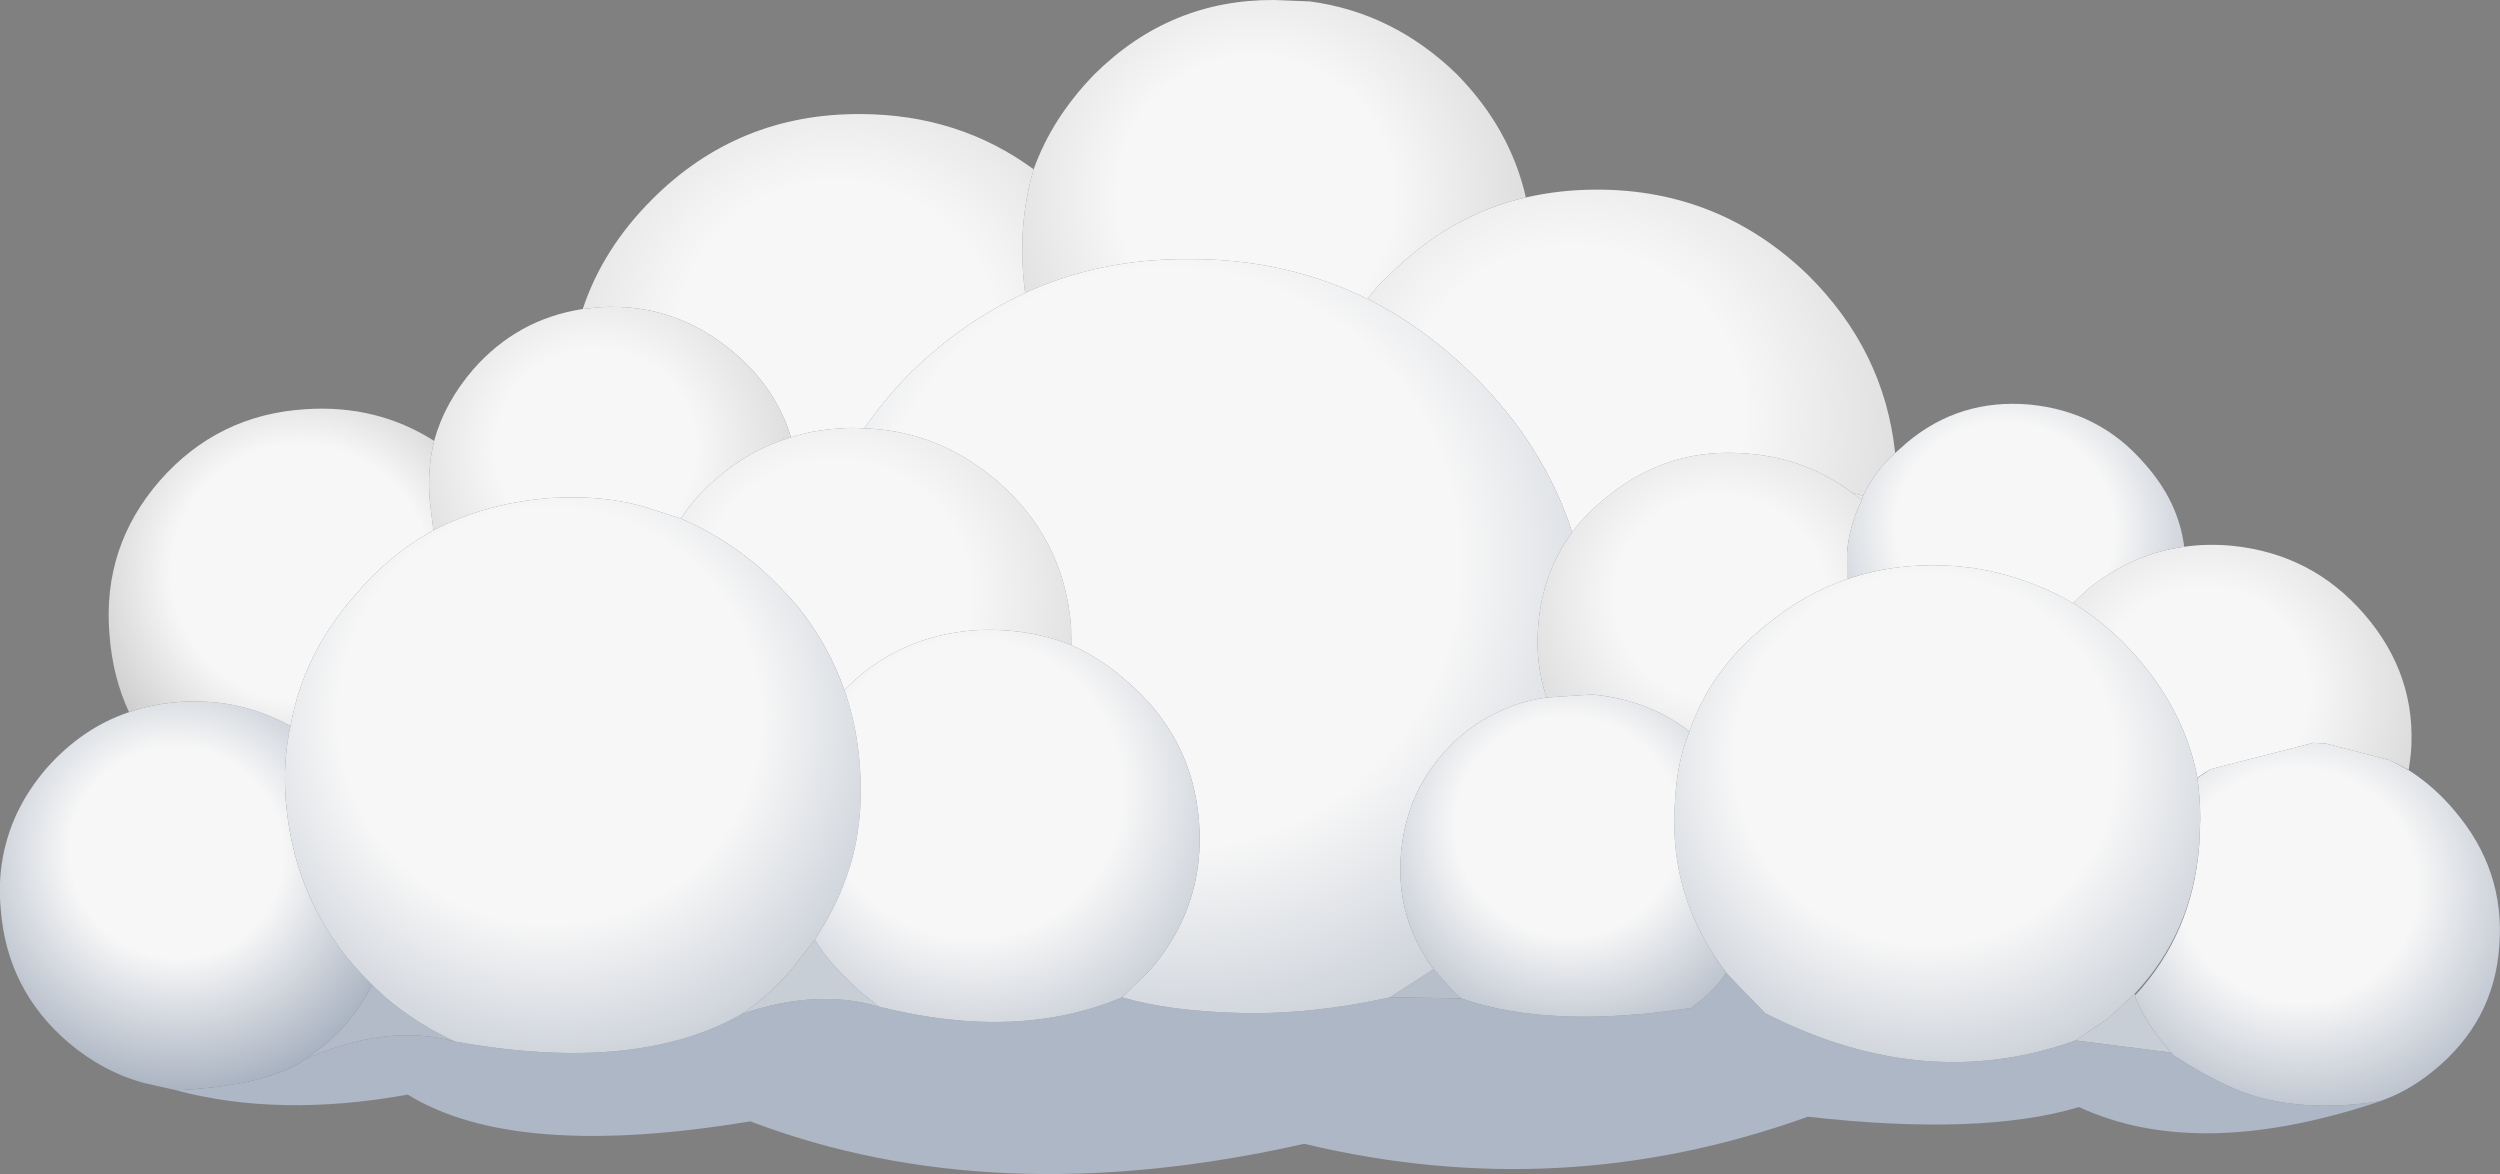 <?xml version="1.0" encoding="UTF-8" standalone="no"?>
<svg xmlns:xlink="http://www.w3.org/1999/xlink" height="164.7px" width="350.7px" xmlns="http://www.w3.org/2000/svg">
  <rect width="100%" height="100%" fill="#808080" stroke="none"/>
  <g transform="matrix(1.0, 0.0, 0.0, 1.0, 0.0, 0.0)">
    <path d="M306.4 76.7 Q309.5 76.25 313.0 76.55 324.3 77.65 331.65 86.15 339.1 94.75 338.2 105.7 L337.9 108.0 335.25 106.65 326.45 104.35 326.25 104.3 325.3 104.25 325.15 104.25 324.55 104.2 310.1 107.9 Q309.15 108.45 308.25 109.1 306.55 100.05 299.9 92.35 295.85 87.65 290.8 84.6 L292.95 82.6 Q299.05 77.7 306.4 76.7" fill="url(#gradient0)" fill-rule="evenodd" stroke="none"/>
    <path d="M259.75 69.1 L261.2 70.1 Q259.45 73.55 259.1 77.5 L259.1 81.25 Q253.15 83.25 247.85 87.6 240.0 93.85 237.0 102.6 231.25 98.2 223.6 97.45 L222.95 97.45 216.95 97.85 Q215.3 92.95 215.8 87.6 216.4 80.3 220.55 74.65 222.55 71.95 225.45 69.7 234.1 62.6 245.35 63.65 253.5 64.35 259.75 69.1" fill="url(#gradient1)" fill-rule="evenodd" stroke="none"/>
    <path d="M214.05 27.7 Q218.85 26.6 224.05 26.6 241.2 26.6 253.6 38.55 264.35 49.2 265.85 63.55 262.9 66.2 261.35 69.55 L259.75 69.1 Q253.5 64.35 245.35 63.65 234.1 62.6 225.45 69.7 222.55 71.95 220.55 74.65 216.55 62.35 206.6 52.6 199.75 45.85 191.85 41.95 193.15 40.1 194.9 38.55 203.45 30.1 214.05 27.7" fill="url(#gradient2)" fill-rule="evenodd" stroke="none"/>
    <path d="M261.2 70.1 L259.75 69.1 261.35 69.55 261.2 70.1" fill="url(#gradient3)" fill-rule="evenodd" stroke="none"/>
    <path d="M145.0 23.75 Q147.6 16.5 153.55 10.4 164.15 -0.1 178.8 0.0 L183.75 0.2 Q195.4 1.75 204.3 10.35 211.85 18.0 214.05 27.7 203.45 30.1 194.9 38.55 193.15 40.1 191.85 41.95 180.4 36.3 166.85 36.35 154.3 36.25 143.8 41.1 143.45 38.45 143.4 35.45 143.35 29.3 145.0 23.75" fill="url(#gradient4)" fill-rule="evenodd" stroke="none"/>
    <path d="M201.1 135.95 L202.5 137.55 Q203.65 138.9 204.95 140.05 L195.0 139.9 201.1 135.95" fill="#b7bfcb" fill-rule="evenodd" stroke="none"/>
    <path d="M333.8 154.5 L332.95 154.8 Q308.05 162.9 291.65 155.3 277.9 159.4 253.6 156.65 219.05 169.1 182.95 160.45 139.4 170.3 105.25 157.3 72.2 162.8 57.2 153.55 39.25 156.8 24.7 152.95 L24.8 152.95 Q37.7 152.25 42.8 148.6 54.25 143.5 63.8 146.1 89.35 150.7 104.15 142.2 114.65 138.65 123.25 141.2 142.75 146.1 157.4 139.9 164.0 141.85 174.0 142.1 184.0 142.35 195.0 139.9 L204.95 140.05 Q217.35 144.4 237.25 141.4 L238.0 140.8 Q240.6 138.85 242.15 136.45 L243.65 138.05 247.65 142.15 Q270.0 153.55 291.15 145.95 L304.55 147.65 304.85 148.0 Q308.8 150.6 312.5 152.3 321.1 156.4 333.8 154.5" fill="#aeb7c5" fill-rule="evenodd" stroke="none"/>
    <path d="M123.25 141.2 Q114.65 138.65 104.15 142.2 107.95 139.6 110.95 136.1 L114.3 131.8 Q116.1 134.75 118.6 137.1 L120.25 138.75 123.25 141.2 M299.55 139.6 L299.45 139.65 Q301.0 143.55 303.85 146.8 L304.55 147.65 291.15 145.95 295.8 142.8 299.45 139.4 299.55 139.6" fill="#c8ced6" fill-rule="evenodd" stroke="none"/>
    <path d="M81.75 43.35 Q84.55 34.9 91.45 28.0 103.5 15.9 120.75 16.0 134.5 16.05 145.0 23.75 143.35 29.3 143.4 35.45 143.45 38.45 143.8 41.1 135.0 45.15 127.55 52.45 124.0 56.1 121.25 60.1 119.6 59.95 117.95 60.1 114.15 60.3 110.95 61.35 108.9 54.5 102.95 49.45 94.7 42.45 84.1 43.1 L81.75 43.35" fill="url(#gradient5)" fill-rule="evenodd" stroke="none"/>
    <path d="M60.9 61.85 Q62.35 56.5 66.4 51.8 72.6 44.75 81.75 43.35 L84.1 43.1 Q94.7 42.45 102.95 49.45 108.9 54.5 110.95 61.35 103.2 63.7 97.45 70.15 L96.6 71.2 95.5 72.75 90.4 71.1 Q86.1 69.9 81.75 69.8 79.5 69.75 77.3 69.85 68.15 70.55 60.8 74.4 L60.3 70.35 Q59.9 65.9 60.9 61.85" fill="url(#gradient6)" fill-rule="evenodd" stroke="none"/>
    <path d="M121.25 60.1 Q131.55 60.4 139.85 67.45 149.25 75.55 150.25 87.85 L150.3 90.5 Q144.15 88.05 136.95 88.4 125.95 89.15 118.45 96.8 116.25 90.55 112.0 85.2 109.6 82.4 106.7 79.75 101.4 75.2 95.5 72.75 L96.6 71.2 97.45 70.15 Q103.2 63.7 110.95 61.35 114.15 60.3 117.95 60.1 119.6 59.95 121.25 60.1" fill="url(#gradient7)" fill-rule="evenodd" stroke="none"/>
    <path d="M63.8 146.1 Q54.25 143.5 42.8 148.6 45.8 146.65 48.5 143.7 50.7 141.1 52.2 138.15 L54.05 139.9 Q58.5 143.65 63.8 146.1" fill="#b2bbc7" fill-rule="evenodd" stroke="none"/>
    <path d="M24.8 152.95 L20.3 151.95 Q14.5 150.4 9.6 146.25 0.95 138.85 0.1 127.5 -0.2 124.2 0.25 121.15 1.35 113.75 6.55 107.75 11.55 102.1 18.1 99.9 21.6 98.7 25.4 98.45 33.8 97.95 40.75 101.85 39.65 106.85 40.1 112.4 41.35 127.65 52.2 138.15 50.7 141.1 48.5 143.7 45.8 146.65 42.8 148.6 37.7 152.25 24.8 152.95" fill="url(#gradient8)" fill-rule="evenodd" stroke="none"/>
    <path d="M335.25 106.65 L337.9 108.05 Q341.45 110.3 344.3 113.7 351.45 122.05 350.6 132.75 349.85 143.4 341.25 150.3 339.55 151.7 337.5 152.85 335.7 153.85 333.8 154.5 321.1 156.4 312.5 152.3 308.8 150.6 304.85 148.0 L304.55 147.65 303.85 146.8 Q301.0 143.55 299.45 139.65 L299.55 139.6 Q307.55 130.95 308.5 118.65 L308.55 117.85 308.65 114.9 Q308.65 111.95 308.25 109.15 L310.1 107.9 324.55 104.2 325.15 104.25 325.3 104.25 326.25 104.3 326.45 104.35 335.25 106.65" fill="url(#gradient9)" fill-rule="evenodd" stroke="none"/>
    <path d="M18.1 99.9 Q15.8 95.0 15.35 88.95 14.35 76.7 22.4 67.45 30.55 58.15 42.9 57.4 52.9 56.75 60.9 61.85 59.9 65.9 60.3 70.35 L60.8 74.4 Q54.65 77.75 49.8 83.5 42.55 91.7 40.75 101.85 33.8 97.95 25.4 98.45 21.6 98.7 18.1 99.9" fill="url(#gradient10)" fill-rule="evenodd" stroke="none"/>
    <path d="M220.55 74.65 Q216.4 80.3 215.8 87.6 215.3 92.95 216.95 97.85 210.5 98.75 205.25 102.95 197.45 109.55 196.55 119.55 195.7 128.6 201.1 135.95 L195.0 139.9 Q184.0 142.35 174.0 142.1 164.0 141.85 157.4 139.9 L161.3 136.1 Q169.1 127.1 168.2 115.25 167.25 103.35 158.05 95.55 154.45 92.35 150.3 90.5 L150.25 87.85 Q149.25 75.55 139.85 67.45 131.55 60.4 121.25 60.1 124.0 56.1 127.55 52.45 135.0 45.15 143.8 41.1 154.3 36.25 166.85 36.35 180.4 36.3 191.85 41.95 199.75 45.85 206.6 52.6 216.55 62.35 220.55 74.65" fill="url(#gradient11)" fill-rule="evenodd" stroke="none"/>
    <path d="M290.8 84.6 Q295.85 87.65 299.9 92.35 306.55 100.05 308.25 109.1 L308.25 109.15 Q308.65 111.95 308.65 114.9 L308.55 117.85 308.5 118.55 Q307.55 130.8 299.45 139.4 L295.8 142.8 291.15 145.95 Q270.0 153.55 247.65 142.15 L243.65 138.05 242.15 136.45 Q233.8 125.5 235.0 111.9 235.3 106.8 237.0 102.6 240.0 93.85 247.85 87.6 253.15 83.25 259.1 81.25 266.35 78.75 274.7 79.45 L276.95 79.7 Q284.4 80.9 290.8 84.6" fill="url(#gradient12)" fill-rule="evenodd" stroke="none"/>
    <path d="M216.95 97.85 L222.95 97.45 223.6 97.45 Q231.25 98.2 237.0 102.6 235.3 106.8 235.0 111.9 233.8 125.5 242.15 136.45 240.6 138.85 238.0 140.8 L237.25 141.4 Q217.35 144.4 204.95 140.05 203.65 138.9 202.5 137.55 L201.1 135.95 Q195.7 128.6 196.55 119.55 197.45 109.55 205.25 102.95 210.5 98.75 216.95 97.85" fill="url(#gradient13)" fill-rule="evenodd" stroke="none"/>
    <path d="M104.15 142.2 Q89.35 150.7 63.8 146.1 58.5 143.65 54.05 139.9 L52.2 138.15 Q41.35 127.65 40.1 112.4 39.65 106.85 40.75 101.85 42.55 91.7 49.8 83.5 54.65 77.75 60.8 74.4 68.15 70.55 77.3 69.85 79.5 69.75 81.75 69.8 86.1 69.9 90.4 71.1 L95.5 72.75 Q101.4 75.2 106.7 79.75 109.6 82.4 112.0 85.2 116.25 90.55 118.45 96.8 120.15 101.6 120.6 107.15 121.15 113.75 119.75 119.7 118.15 126.05 114.3 131.8 L110.95 136.1 Q107.95 139.6 104.15 142.2" fill="url(#gradient14)" fill-rule="evenodd" stroke="none"/>
    <path d="M157.4 139.9 Q142.75 146.1 123.25 141.2 L120.25 138.75 118.6 137.1 Q116.1 134.75 114.3 131.8 118.15 126.05 119.75 119.7 121.15 113.75 120.6 107.15 120.15 101.6 118.45 96.8 125.95 89.15 136.95 88.4 144.15 88.05 150.3 90.5 154.45 92.35 158.05 95.55 167.25 103.35 168.2 115.25 169.1 127.1 161.3 136.1 L157.4 139.9" fill="url(#gradient15)" fill-rule="evenodd" stroke="none"/>
    <path d="M265.85 63.55 L267.55 62.05 Q274.9 55.9 284.7 56.75 294.55 57.7 300.85 65.05 305.6 70.35 306.4 76.7 299.05 77.7 292.95 82.6 L290.8 84.6 Q284.4 80.9 276.95 79.7 L274.7 79.45 Q266.35 78.75 259.1 81.25 L259.1 77.5 Q259.45 73.55 261.2 70.1 L261.35 69.55 Q262.9 66.2 265.85 63.55" fill="url(#gradient16)" fill-rule="evenodd" stroke="none"/>
  </g>
  <defs>
    <radialGradient cx="0" cy="0" gradientTransform="matrix(0.074, 0.007, -0.006, 0.072, 309.15, 96.85)" gradientUnits="userSpaceOnUse" id="gradient0" r="819.2" spreadMethod="pad">
      <stop offset="0.243" stop-color="#f7f7f7"/>
      <stop offset="1.0" stop-color="#a7a7a7"/>
    </radialGradient>
    <radialGradient cx="0" cy="0" gradientTransform="matrix(0.074, 0.007, -0.006, 0.072, 241.3, 83.9)" gradientUnits="userSpaceOnUse" id="gradient1" r="819.2" spreadMethod="pad">
      <stop offset="0.243" stop-color="#f7f7f7"/>
      <stop offset="1.0" stop-color="#a7a7a7"/>
    </radialGradient>
    <radialGradient cx="0" cy="0" gradientTransform="matrix(0.12, 1.0E-4, 0.001, 0.119, 220.8, 58.25)" gradientUnits="userSpaceOnUse" id="gradient2" r="819.2" spreadMethod="pad">
      <stop offset="0.243" stop-color="#f7f7f7"/>
      <stop offset="1.0" stop-color="#a7a7a7"/>
    </radialGradient>
    <radialGradient cx="0" cy="0" gradientTransform="matrix(0.109, 1.0E-4, 0.001, 0.108, 244.7, 98.1)" gradientUnits="userSpaceOnUse" id="gradient3" r="819.2" spreadMethod="pad">
      <stop offset="0.243" stop-color="#f7f7f7"/>
      <stop offset="1.0" stop-color="#a7a7a7"/>
    </radialGradient>
    <radialGradient cx="0" cy="0" gradientTransform="matrix(0.097, 0.0, 0.001, 0.097, 176.15, 27.35)" gradientUnits="userSpaceOnUse" id="gradient4" r="819.2" spreadMethod="pad">
      <stop offset="0.243" stop-color="#f7f7f7"/>
      <stop offset="1.0" stop-color="#a7a7a7"/>
    </radialGradient>
    <radialGradient cx="0" cy="0" gradientTransform="matrix(0.113, 1.0E-4, 0.001, 0.112, 117.55, 47.75)" gradientUnits="userSpaceOnUse" id="gradient5" r="819.2" spreadMethod="pad">
      <stop offset="0.243" stop-color="#f7f7f7"/>
      <stop offset="1.0" stop-color="#a7a7a7"/>
    </radialGradient>
    <radialGradient cx="0" cy="0" gradientTransform="matrix(0.07, -0.005, 0.005, 0.07, 83.55, 62.95)" gradientUnits="userSpaceOnUse" id="gradient6" r="819.2" spreadMethod="pad">
      <stop offset="0.243" stop-color="#f7f7f7"/>
      <stop offset="1.0" stop-color="#a7a7a7"/>
    </radialGradient>
    <radialGradient cx="0" cy="0" gradientTransform="matrix(0.094, -0.006, 0.007, 0.093, 117.25, 83.15)" gradientUnits="userSpaceOnUse" id="gradient7" r="819.2" spreadMethod="pad">
      <stop offset="0.243" stop-color="#f7f7f7"/>
      <stop offset="1.0" stop-color="#a7a7a7"/>
    </radialGradient>
    <radialGradient cx="0" cy="0" gradientTransform="matrix(0.075, -0.005, 0.006, 0.074, 24.75, 119.65)" gradientUnits="userSpaceOnUse" id="gradient8" r="819.2" spreadMethod="pad">
      <stop offset="0.243" stop-color="#f7f7f7"/>
      <stop offset="1.0" stop-color="#385073"/>
    </radialGradient>
    <radialGradient cx="0" cy="0" gradientTransform="matrix(0.084, 0.008, -0.007, 0.082, 322.3, 124.15)" gradientUnits="userSpaceOnUse" id="gradient9" r="819.2" spreadMethod="pad">
      <stop offset="0.243" stop-color="#f7f7f7"/>
      <stop offset="1.0" stop-color="#385073"/>
    </radialGradient>
    <radialGradient cx="0" cy="0" gradientTransform="matrix(0.091, -0.006, 0.007, 0.09, 42.2, 80.35)" gradientUnits="userSpaceOnUse" id="gradient10" r="819.2" spreadMethod="pad">
      <stop offset="0.243" stop-color="#f7f7f7"/>
      <stop offset="1.0" stop-color="#474747"/>
    </radialGradient>
    <radialGradient cx="0" cy="0" gradientTransform="matrix(0.206, 1.0E-4, 0.002, 0.204, 163.7, 78.3)" gradientUnits="userSpaceOnUse" id="gradient11" r="819.2" spreadMethod="pad">
      <stop offset="0.243" stop-color="#f7f7f7"/>
      <stop offset="1.0" stop-color="#385073"/>
    </radialGradient>
    <radialGradient cx="0" cy="0" gradientTransform="matrix(0.134, 0.012, -0.011, 0.13, 270.1, 106.55)" gradientUnits="userSpaceOnUse" id="gradient12" r="819.2" spreadMethod="pad">
      <stop offset="0.243" stop-color="#f7f7f7"/>
      <stop offset="1.0" stop-color="#385073"/>
    </radialGradient>
    <radialGradient cx="0" cy="0" gradientTransform="matrix(0.079, 0.007, -0.006, 0.077, 219.9, 115.95)" gradientUnits="userSpaceOnUse" id="gradient13" r="819.2" spreadMethod="pad">
      <stop offset="0.243" stop-color="#f7f7f7"/>
      <stop offset="1.0" stop-color="#385073"/>
    </radialGradient>
    <radialGradient cx="0" cy="0" gradientTransform="matrix(0.148, -0.01, 0.011, 0.146, 77.05, 100.4)" gradientUnits="userSpaceOnUse" id="gradient14" r="819.2" spreadMethod="pad">
      <stop offset="0.243" stop-color="#f7f7f7"/>
      <stop offset="1.0" stop-color="#385073"/>
    </radialGradient>
    <radialGradient cx="0" cy="0" gradientTransform="matrix(0.106, -0.007, 0.008, 0.105, 136.3, 110.7)" gradientUnits="userSpaceOnUse" id="gradient15" r="819.2" spreadMethod="pad">
      <stop offset="0.243" stop-color="#f7f7f7"/>
      <stop offset="1.0" stop-color="#385073"/>
    </radialGradient>
    <radialGradient cx="0" cy="0" gradientTransform="matrix(0.077, 0.007, -0.006, 0.074, 281.3, 74.1)" gradientUnits="userSpaceOnUse" id="gradient16" r="819.2" spreadMethod="pad">
      <stop offset="0.243" stop-color="#f7f7f7"/>
      <stop offset="1.0" stop-color="#385073"/>
    </radialGradient>
  </defs>
</svg>
